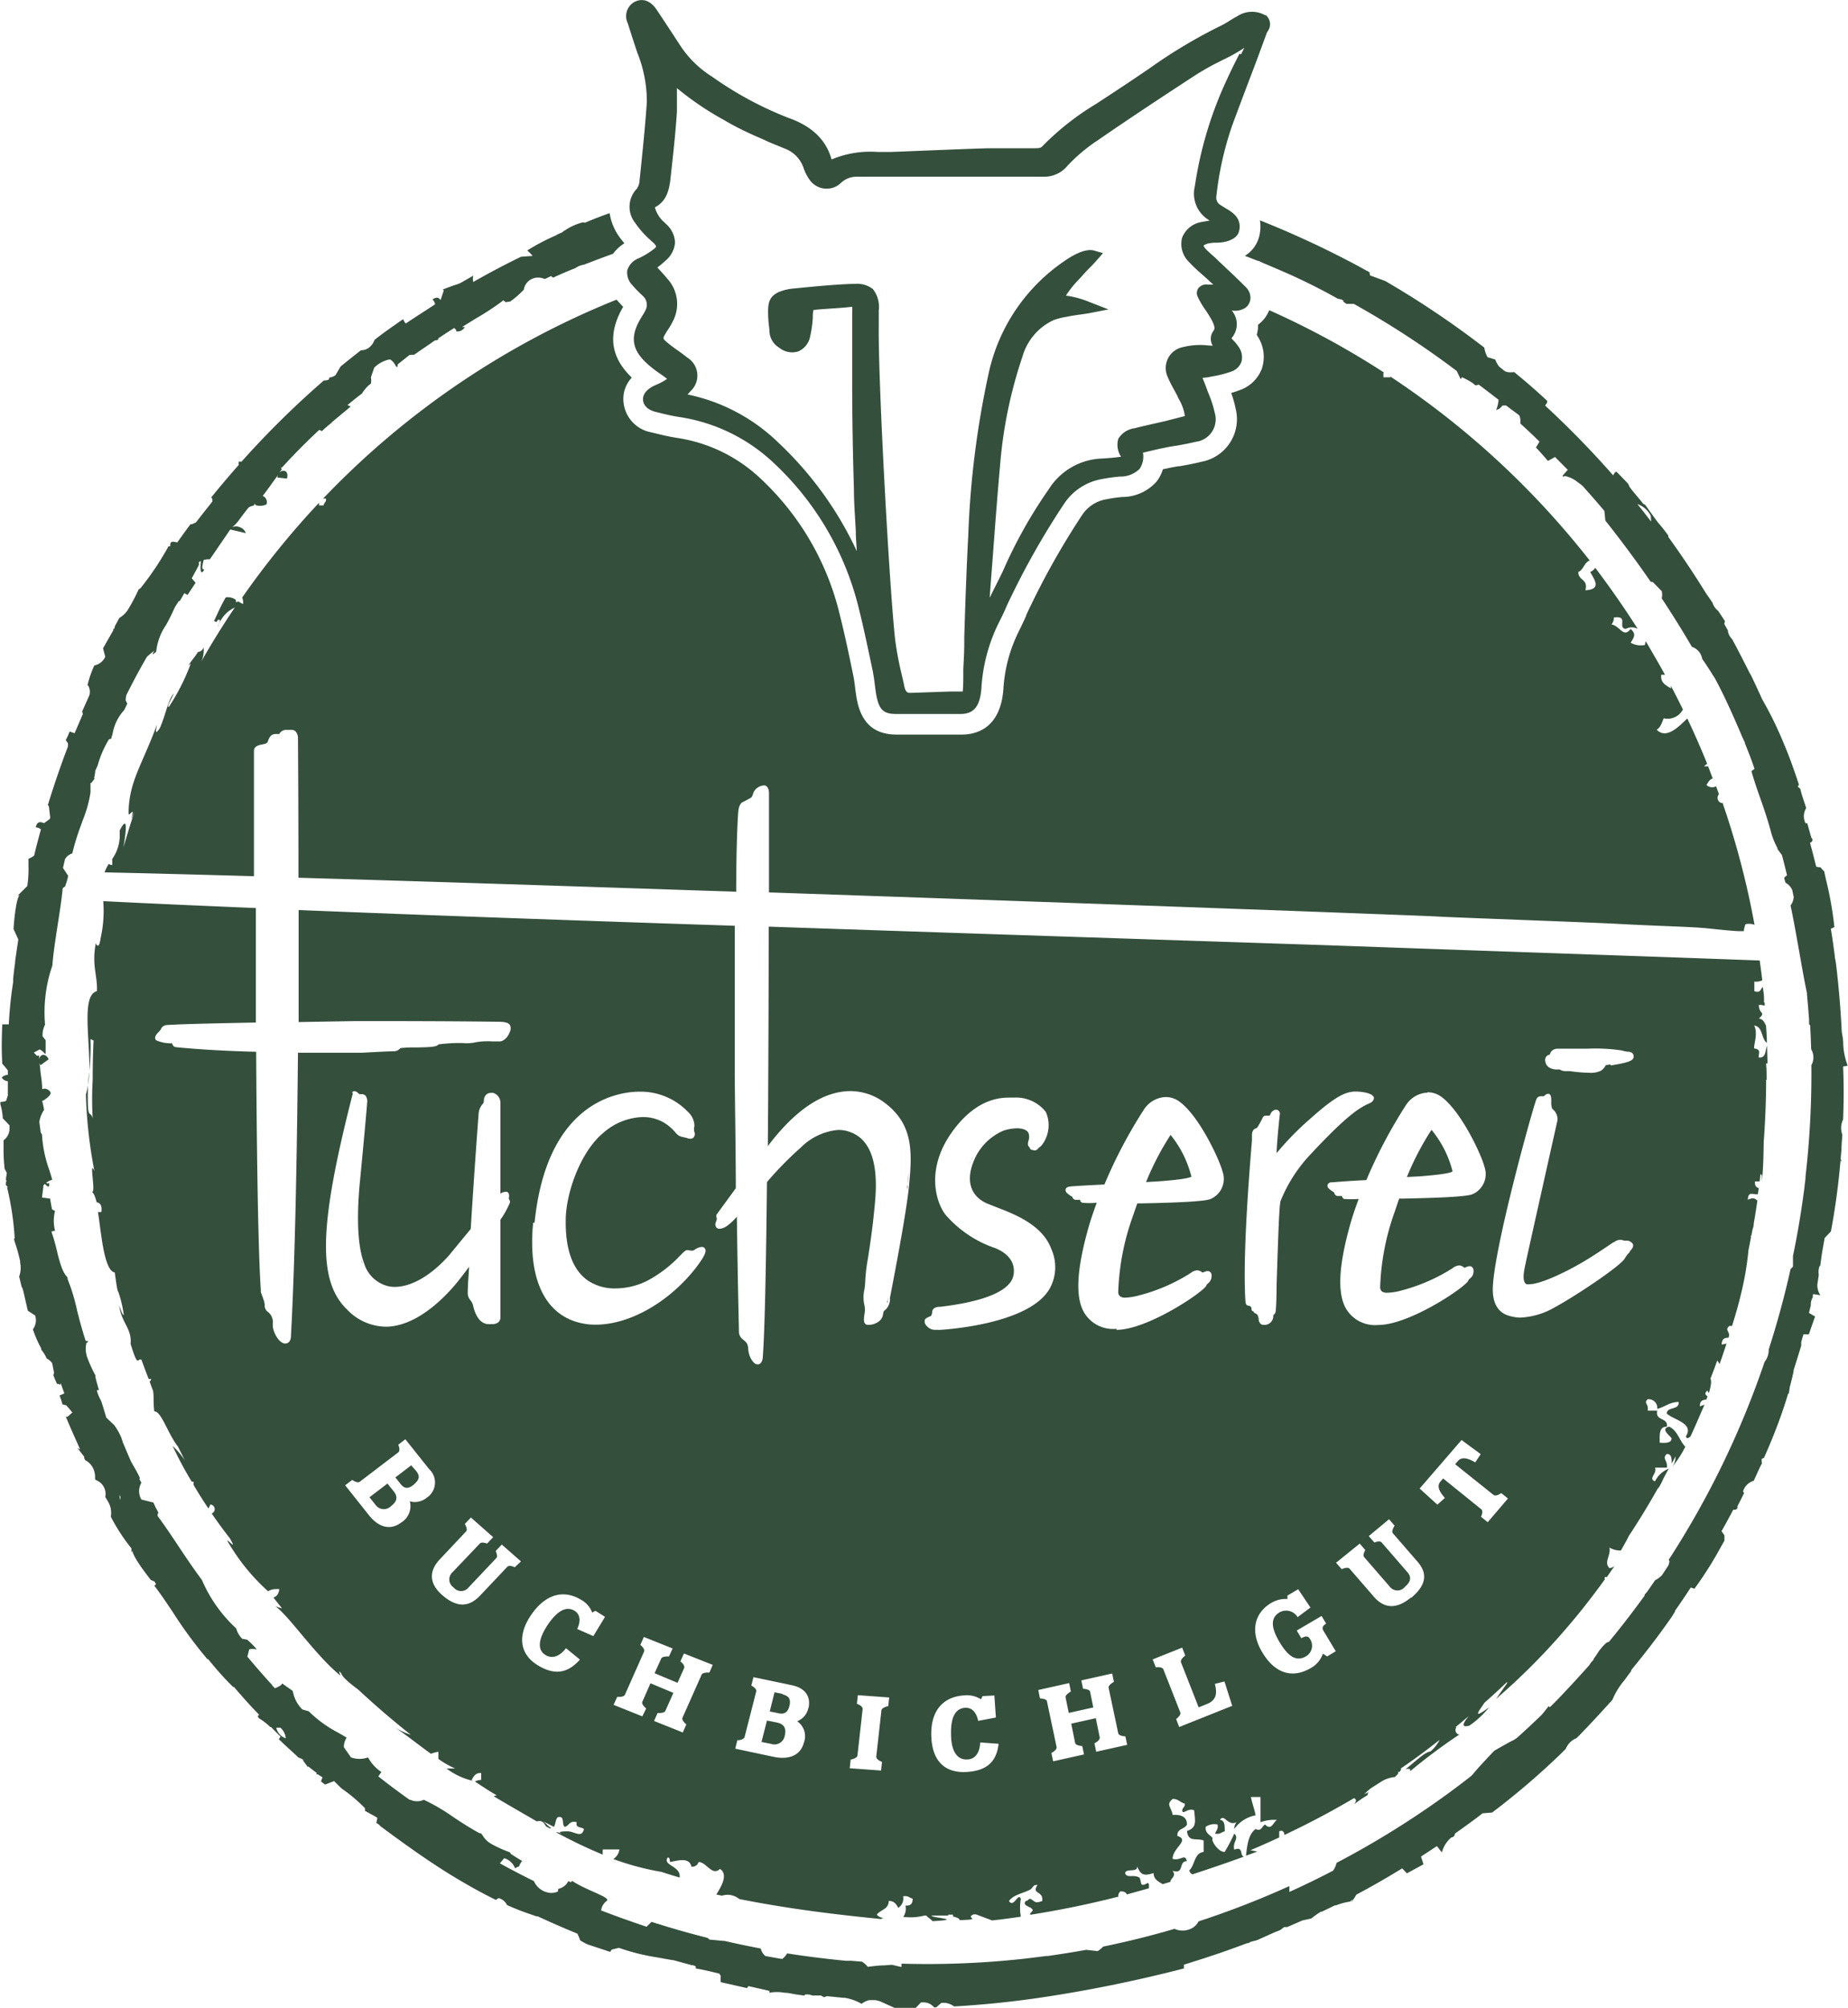 <svg id="fuchserei" data-name="fuchserei" xmlns="http://www.w3.org/2000/svg" xmlns:xlink="http://www.w3.org/1999/xlink" viewBox="0 0 192.76 209.41"><defs><clipPath id="clip-path"><rect width="192.76" height="209.41" style="fill:none"/></clipPath></defs><title>Fuchserei</title><g style="clip-path:url(#clip-path)"><path d="M38.56,138a5.14,5.14,0,0,0,1.56.25h0a5.14,5.14,0,0,1-1.56-.25" style="fill:#344f3c"/><path d="M51.19,114.14a.4.4,0,0,0-.15,0,.41.41,0,0,1,.16,0h0" style="fill:#344f3c"/><path d="M37.82,131.78c0-.1-.07-.21-.11-.32,0,.11.07.22.11.32l.09.23-.09-.23" style="fill:#344f3c"/><path d="M37,114h0" style="fill:#344f3c"/><path d="M37.75,114.28h0" style="fill:#344f3c"/><path d="M51.27,138h0Z" style="fill:#344f3c"/><path d="M52,137.61a.38.38,0,0,1-.14.22.38.38,0,0,0,.14-.22" style="fill:#344f3c"/><path d="M53,125.43a9.45,9.45,0,0,1-.83,1.5,9.45,9.45,0,0,0,.83-1.5.35.35,0,0,0,0-.16.35.35,0,0,1,0,.16" style="fill:#344f3c"/><path d="M52.19,124.69h0l0,0,0,0" style="fill:#344f3c"/><path d="M52.68,124.46h0a.2.2,0,0,1,.11,0,.2.2,0,0,0-.11,0" style="fill:#344f3c"/><path d="M16.22,108.35a.19.19,0,0,0,.06.07,1.35,1.35,0,0,0,.55.18,1.35,1.35,0,0,1-.55-.18.19.19,0,0,1-.06-.07" style="fill:#344f3c"/><path d="M45.37,109a4,4,0,0,1-.72.09,4,4,0,0,0,.72-.09" style="fill:#344f3c"/><path d="M16.2,108.26a.29.29,0,0,0,0,.09.29.29,0,0,1,0-.09" style="fill:#344f3c"/><path d="M47.23,108.67l1,0h0l-1,0" style="fill:#344f3c"/><path d="M46.06,108.73l-.38.06.38-.06" style="fill:#344f3c"/><path d="M129.21,32.41a1.22,1.22,0,0,1-.33,0h0a1.63,1.63,0,0,0,.31,0" style="fill:#344f3c"/><path d="M58.46,190l-.46-.23.46.23" style="fill:#344f3c"/><path d="M120.07,196.16l-.22.06h0l.22-.06" style="fill:#344f3c"/><path d="M28.79,180.18l.46,0a1.7,1.7,0,0,1,.56,1.11,1.51,1.51,0,0,1-1-1.15M12.56,156.44l-.09-.32a1.88,1.88,0,0,0,0-.31.67.67,0,0,0,.09.29,2,2,0,0,1,0,.34M6.81,133.23s0-.06,0-.09v.1h0M.72,115.05h0v0M187,81.85s0-.09-.05-.13l.05.07Zm0,.74,0-.07,0-.06ZM172.22,54.4c-.47-.62-.94-1.23-1.43-1.83h0a2.43,2.43,0,0,1,1.4,1.23Zm-3.74-4.58h0v0h0v0m24.25,61.32a6.94,6.94,0,0,1-.47-2.33c0-.43-.1-.87-.16-1.27l0-.1c-.11-2.22-.3-4.43-.55-6.58h0a8.54,8.54,0,0,0-.16-1l0-.09q-.18-1.45-.42-2.91l.37-.17a37.27,37.27,0,0,0-.91-5.1l-.15-.71-.31-.32-.06-.11-.18,0-.29-.07c-.2-.83-.42-1.66-.64-2.48l.21-.13.05-.23-.13-.19-.42-1.49-.18,0a1.61,1.61,0,0,1,.07-1.58c-.16-.51-.33-1-.5-1.55l-.11-.42v.06l0-.1-.26-.22a2.4,2.4,0,0,1,.11-.23c-.53-1.59-1-2.92-1.52-4.14A39.29,39.29,0,0,0,183.85,73l-.06-.11c-.37-.82-.75-1.64-1.14-2.45h0l-.14-.24-.05-.1c-.51-1-1.08-2.14-1.79-3.45a1.5,1.5,0,0,1-.43-.79l0-.09-.39-.71.08-.27c-.21-.32-.44-.68-.71-1.08a1.78,1.78,0,0,1-.56-.75l0-.05c-.23-.35-.48-.7-.74-1.08-1.19-1.93-2.5-3.89-3.9-5.83l0-.14a17,17,0,0,0-1.1-1.39c-.39-.52-1.32-1.83-1.32-1.83l-.19-.09s0,0,0,0c-.47-.6-1-1.18-1.43-1.76l-.15-.34-1.15-1.19c-.19-.22-.41.32-.41.32a97.57,97.57,0,0,0-7.1-7.28c.06-.08.12-.18.21-.33a.41.41,0,0,1,0-.09v-.08q-1.66-1.55-3.45-3a1.79,1.79,0,0,1-.91-.06l-.17-.12-.49-.4a2.57,2.57,0,0,1-.39-.72l-.81-.25a3.1,3.1,0,0,1-.34-1,95.33,95.33,0,0,0-10.34-6.95l-1.56-.57a1.37,1.37,0,0,1-.07-.34l-.47-.25-.28-.16a99,99,0,0,0-10.68-5,4,4,0,0,1,0,1.3,3.36,3.36,0,0,1-1.57,2.4l1.29.5a1.81,1.81,0,0,1,.5.2c1,.42,2,.85,3,1.29h0c1.73.79,3.38,1.62,4.91,2.49h0c.52.06.75.29.5.25l.39.28.77,0a93.49,93.49,0,0,1,10.74,7l.41.86,0,0,.13-.21a8.13,8.13,0,0,1,1,.53l.1.07.33.26a1.51,1.51,0,0,1,.34-.08l.14.11.91.69,1,.77a3.32,3.32,0,0,1-.26,1.08l.37-.16.32-.32h.36c.4.3.79.6,1.17.87l.1.08.12.11a1.6,1.6,0,0,1,.09.73s0,.06,0,.09c.72.65,1.39,1.28,2,1.89l-.37.61c.39.41.8.87,1.25,1.4l.74-.41L163.53,49l-.55.62.09.1.16-.08a3.22,3.22,0,0,1,1.38.68l.24.17.24.2c.82.92,1.56,1.76,2.26,2.6l.1,1c1.73,2.19,3.31,4.32,4.72,6.37l.24.05.92.94a1.59,1.59,0,0,1,0,.75c1.08,1.64,2.14,3.33,3.15,5.06a1.58,1.58,0,0,1,1.07,1.26c.27.36.54.79.83,1.24.16.25.31.5.46.72l.07.12c1,1.86,1.84,3.77,2.65,5.65l0,0c.13.34.31.71.45,1l0,.08c.36.88.71,1.77,1,2.66l-.32.23c.24.87.57,1.85.93,2.86s.81,2.34,1.11,3.5a7.45,7.45,0,0,0,.74,1.78.56.56,0,0,0-.14-.11l.54.73c.19.7.36,1.4.53,2.1l-.29.24c0,.17.09.35.13.54a1.54,1.54,0,0,1,.71.78c.05.21.08.42.13.62s0,.15,0,.23a1.58,1.58,0,0,1-.31.74c.26,1.24.52,2.65.82,4.36l.2,1.12c.23,1.3.45,2.53.69,3.66l0,.13c.08.88.16,1.76.22,2.65h0c0,.11,0,.21,0,.31s0,.16,0,.17l.11.08v0c.05.82.08,1.67.11,2.52a1.63,1.63,0,0,1,.23.93,1.54,1.54,0,0,1-.21.72,93.62,93.62,0,0,1-.61,11.6l0,.05c0,.34-.08.68-.1,1-.31,2.43-.71,4.86-1.21,7.26l0,1.1a2.06,2.06,0,0,1-.25.26c-.62,2.8-1.39,5.62-2.28,8.39a2,2,0,0,1-.43,1.29,92.8,92.8,0,0,1-10,20.64l.08.17a2.11,2.11,0,0,1-.12.43l-.66,1a3.11,3.11,0,0,1-.33.29,2.55,2.55,0,0,1-.39.24c-.29.43-.58.85-.88,1.27l-.21.22,0,.11c-1.2,1.66-2.45,3.28-3.7,4.8l-.28.12a5.14,5.14,0,0,0-1,1.2l-.34.49v.07l-.28.31,0,0-.18.28c-.9,1-1.75,1.94-2.59,2.82h0l-.1.11q-.69.74-1.41,1.44l-.14-.1c-.23.3-.47.6-.71.89v0c-.9.87-1.76,1.67-2.62,2.44l-.33.21c-.28.12-.91.48-2,1.1l-.58.61c-.55.59-1.24,1.32-1.65,1.84l-.21.21c-.79.62-1.6,1.23-2.42,1.83a93.28,93.28,0,0,1-11.6,7.21,2.22,2.22,0,0,1-.36.81q-2.25,1.18-4.56,2.22a.86.86,0,0,1,0-.16c0-.13,0-.29,0-.45a92.48,92.48,0,0,1-9.47,3.68,1.71,1.71,0,0,1-.51.6,2.05,2.05,0,0,1-2,.18c-2.45.72-4.95,1.34-7.44,1.85a3.25,3.25,0,0,1-.38.34,1.37,1.37,0,0,1-.2.13l-1.19-.13c-1.33.24-2.67.45-4,.64l-.16,0-2,.25h0a92.51,92.51,0,0,1-13.11.55l0,.35h0l-1-.23-.83.06c-.53,0-1.15.09-1.69.15a2.12,2.12,0,0,0-.61-.54l-1.11-.09-.08,0-.07,0h0l-.4,0c-2-.19-4.09-.45-6.14-.77a1.81,1.81,0,0,1-.51.58l0,0c-.59-.09-1.17-.2-1.76-.31a1.42,1.42,0,0,1-.42-.59l-.06-.19c-1.27-.24-2.52-.5-3.73-.78L74,202.28a1,1,0,0,0-.24-.19c-1.75-.44-3.5-.93-5.22-1.48l-.08.1a.27.27,0,0,0,.06-.1l-.56-.18-.52.51q-2.4-.8-4.74-1.7a1.49,1.49,0,0,1,.59-1c.48-.35-2.11-1.08-3.61-2.08l-.14.14-.26-.12a1.46,1.46,0,0,1-.46.55,1.66,1.66,0,0,1-.58.26l-.07.32-.08,0a1.68,1.68,0,0,1-.78.09,2.06,2.06,0,0,1-1.62-1.22c-1.2-.59-2.38-1.21-3.55-1.85l.45-.54a1.76,1.76,0,0,1,1.14,1.06,1.23,1.23,0,0,1,.4-.19,2.14,2.14,0,0,1,.33-.58c-.37-.22-.76-.46-1.18-.74l-.09-.16a13.23,13.23,0,0,1-2-.91l-.17-.11a2.44,2.44,0,0,1-.71-.8l-.15-.08h.12c0-.07-.3-.11-.3-.11-1.09-.61-2-1.2-2.77-1.72a20.1,20.1,0,0,0-3-1.75,1.69,1.69,0,0,1-1.41,0h-.08c-1.11-.79-2.21-1.61-3.26-2.44l.32-.46a4.18,4.18,0,0,1-1.39-1.52,2.65,2.65,0,0,1-1.78,0l-.74-1.06a1.7,1.7,0,0,1,.29-1c-.3-.19-.6-.35-.89-.52a12.89,12.89,0,0,1-3.07-2.23l-.66-.19a3.54,3.54,0,0,1-1-1.92v0c-.36-.28-.71-.5-1-.72l-.12-.07-.08.15a2.89,2.89,0,0,1-.67.35l-.19-.21-.08-.05,0-.07h0l-.27-.29c-.79-.87-1.57-1.77-2.33-2.68L26,172a2.1,2.1,0,0,1,.71,0l.07,0c-.3-.34-.65-.7-1-1l-.52-.09a2.48,2.48,0,0,1-.62-1.08,14.79,14.79,0,0,1-3.58-5.06c-.75-1-1.5-2.1-2.3-3.3s-1.51-2.28-2.32-3.37c0,0,0-.46.12-.25a5.38,5.38,0,0,0-.32-.62L16,156.7l-1.25-.31a1.73,1.73,0,0,1,0-1.76c-.08-.13-.16-.28-.23-.42.29.16-.45-1.07-.84-1.76-.1-.23-.21-.47-.31-.71l-.2-.47c-.11-.27-.24-.58-.38-.89,0-.11-.07-.21-.1-.33H12.7a6.1,6.1,0,0,0-.8-1.44l-.81-.76c-.24-.8-.46-1.54-.55-1.77A4.26,4.26,0,0,1,10.1,145l.22-.05c-.13-.41-.25-.85-.37-1.34l0-.18a13.89,13.89,0,0,1-.9-2L9,141.2a2.58,2.58,0,0,1,0-1.07A1,1,0,0,0,9,140l.08.08a1.27,1.27,0,0,1,.12-.23l-.26,0c-.39-1.19-.66-2.23-.89-3.14a19.73,19.73,0,0,0-1-3.31l0,0,0-.17a2.64,2.64,0,0,1-.55-.89l.06,0-.07,0a13.56,13.56,0,0,1-.53-1.81c-.16-.64-.32-1.3-.53-1.88l-.06-.22a.08.08,0,0,0,0,0l.37-.08a4.14,4.14,0,0,1,0-2.06,2,2,0,0,1-.32-.18L5.22,125l-.84-.11.16-1.28a1.84,1.84,0,0,1,.14-.14c.3.33.54.45.42-.12-.1.11-.19.08-.28,0a1.76,1.76,0,0,1,.63-.31c-.09-.34-.2-.66-.3-1a12.9,12.9,0,0,1-.77-3.72l-.13-.21L4.1,117a3.21,3.21,0,0,1,.5-1.26h0c-.06-.34-.13-.65-.21-.95l.11,0c.38-.25.74-.51.79-.81a.69.69,0,0,0-.89-.39c0-.69-.13-1.33-.2-2,0-.25-.06-.49-.08-.74a.86.86,0,0,0,.11.24l.85-.62c-.4-.78-1-.43-1,.08,0-.15,0-.3,0-.45l-.25,0a1.91,1.91,0,0,0-.31-.32l.62-.34a2,2,0,0,1,.55.46l.07,0c0-.45,0-1,0-1.41l-.32-.42a2.42,2.42,0,0,1,.26-1.21,14.93,14.93,0,0,1,.76-6.16c.09-1.21.3-2.56.52-4s.43-2.71.56-4.06c0,0,.33-.32.25-.1,0-.14.11-.4.19-.67s.09-.36.13-.53l-.54-.82c.07-.32.15-.64.22-.95a1,1,0,0,0,.16-.21A1.56,1.56,0,0,1,7.54,89,25.41,25.41,0,0,1,8.47,86l.17-.48a12.83,12.83,0,0,0,.8-2.87s0-1,0-1h.09l.36-.47-.08,0a5.61,5.61,0,0,0,.13-.81c.12-.25.21-.45.25-.55a10.76,10.76,0,0,1,1.17-2.71l.25-.08c0-.16.09-.32.13-.48a4.84,4.84,0,0,1,1.21-2.49c.15-.3.26-.52.33-.69A1.69,1.69,0,0,1,13.1,73l.07-.49c.65-1.3,1.36-2.65,2.15-4a5.5,5.5,0,0,1,.47-.41l.16-.13.05-.07,0,.06.13-.12-.18.26a.77.77,0,0,0,0,.15l.34-.28a6,6,0,0,1,1-2.74,19.1,19.1,0,0,0,.88-1.75l.1-.2c.13-.21.27-.42.41-.63l.05.07.5-.86.33.19.84-1.27L20,60.31c.26-.47.51-.93.74-1.38v-.17l0-.14.22-.11c-.08.72-.08,1.64.35.89-.37,0-.15-.55-.07-1a2,2,0,0,1,.65-.07l2.13-3.11,1.62.38a1,1,0,0,0-.63-.62,1,1,0,0,0-.79,0,3.4,3.4,0,0,0,.58-.57c.35-.47.73-1,1.14-1.49a1.11,1.11,0,0,1,.51-.18v0a1.05,1.05,0,0,1,.15-.21.47.47,0,0,0,.06.15,1.59,1.59,0,0,0,1.13-.07.69.69,0,0,0-.39-.89c.42-.54.8-1.07,1.16-1.58l.44-.6a.71.71,0,0,0-.07.26l1,.11c.23-.84-.41-1-.79-.62l.26-.36-.12-.16.12,0c.4-.43.78-.85,1.17-1.25.88-.92,1.8-1.82,2.73-2.69a1.3,1.3,0,0,1,.26.14c.29-.27.61-.54.94-.82l.07,0,0-.08,1.72-1.43.29-.25-.34-.14c.51-.42,1-.83,1.52-1.21A3.54,3.54,0,0,1,38.69,40a1.83,1.83,0,0,0,0-.65l.34-1a3.57,3.57,0,0,1,.38-.33,3.52,3.52,0,0,1,1.13-.52l.18,0a1.7,1.7,0,0,1,.6.75l.15,0h0a2,2,0,0,1,0-.24l1.26-1L43,37l.19,0c.77-.54,1.48-1,2.17-1.5.21,0,.38-.08.39-.17l-.1,0c.6-.4,1.17-.78,1.74-1.13l.2.23s0,.08,0,.13a.88.88,0,0,0,.9-.46,1.55,1.55,0,0,1-.29,0l1.41-.87a27.58,27.58,0,0,0,2.9-1.91l.24.2.59-.1-.09,0a7.6,7.6,0,0,0,.69-.54h0l.34-.31c.11-.12.23-.23.35-.34h0a1.5,1.5,0,0,1,.45-.87,1.52,1.52,0,0,1,1.23-.4,1.91,1.91,0,0,1,.52.14l.66-.31.19.17c.7-.32,1.45-.65,2.34-1a1.93,1.93,0,0,1,.87-.35c1-.38,2-.77,3.05-1.14a4.36,4.36,0,0,1,1.19-1.1,8.47,8.47,0,0,1-.66-.86,5.65,5.65,0,0,1-.88-2.28c-1,.35-1.8.67-2.58,1l-.18-.05a6,6,0,0,0-1.91.85l-.21.12v.05l-.53.23v0l-.24.14A21.83,21.83,0,0,0,55,26.12a6,6,0,0,1,.56.57l-1.15.08-.05,0q-2.55,1.24-5,2.64a1.65,1.65,0,0,1,0-.66l-1.32.76-.34.14c-.24.06-.79.26-1.51.54l.1.11-.34,1c-.17-.27-.4-.37-.84-.07a.88.88,0,0,1,.27.51c-1,.66-2.06,1.33-3.06,2a2.21,2.21,0,0,1-.28-.45c-.66.46-1.33.93-2,1.41l-.48.36-.32.25-.17.13a1.79,1.79,0,0,1-.59.82,1.37,1.37,0,0,1-.83.27c-.76.59-1.46,1.15-2.13,1.7v0l-.52.89a1.18,1.18,0,0,1-.64.25l-.07.22a1.25,1.25,0,0,1-.51.09,94,94,0,0,0-8.59,8.47,1.27,1.27,0,0,0-.29,0,1.26,1.26,0,0,0,0,.34q-1.47,1.66-2.87,3.39l.12.14v.29c-.56.7-1.13,1.42-1.71,2.17l-.41.19h-.16c-.47.62-.92,1.26-1.38,1.9-.37-.06-.82-.26-.72.47a.9.9,0,0,0,.35,0l0,0h-.05a3.41,3.41,0,0,1-.48-.09,30.27,30.27,0,0,1-2.95,4.41l-.17.09-.11.24a19.43,19.43,0,0,1-1,1.87l-.09.14a2.7,2.7,0,0,1-.82.74c-.17.32-.33.62-.48.88,0,.08,0,.17-.07.26l-.08,0,0,0h0l0,.15s-.88,1.54-1.07,1.89l.23.87a1.58,1.58,0,0,1-1.14.91,10.93,10.93,0,0,0-.72,2.09l.07,0a1.3,1.3,0,0,1,.14,1c-.25.57-.51,1.14-.76,1.72a2.5,2.5,0,0,1,.07.26c-.3.7-.59,1.38-.86,2l-.52-.18a6.31,6.31,0,0,1-.4.89l.23.34c0,.1,0,.22,0,.33-.77,2-1.47,4.07-2.1,6.11a.76.76,0,0,1,.11.14l.14,1.19a1.09,1.09,0,0,1-.08.15l-.57.41c-.4-.18-.73-.18-.86.44a.84.84,0,0,1,.54.21c-.25.9-.49,1.81-.71,2.73a2.22,2.22,0,0,1-.59.33c0,.25,0,.49,0,.74a12.1,12.1,0,0,1-.12,2.1l-1,1a.35.35,0,0,0,.21-.1c-.16.18-.45.87-.65,3.58v0l.5,1.1c-.12.79-.23,1.53-.33,2.25h0c0,.24-.05.48-.08.71-.05.4-.09.78-.13,1.16l0,.35a40.45,40.45,0,0,0-.45,4.38H.24c-.06,1.31-.09,2.71,0,4.11v0h0a7.69,7.69,0,0,1,.58.7c0,.15,0,.31,0,.46a.92.92,0,0,0-.64.28.84.84,0,0,0,.64.38c0,.49,0,1,0,1.47l-.18.58a1.63,1.63,0,0,1-.6.11c0,.08,0,.16,0,.24a6.46,6.46,0,0,1,.25,1.47l.7.73c0,.16,0,.32,0,.48a1.59,1.59,0,0,1-.44.93,1.3,1.3,0,0,1-.18.15c0,.35,0,.7,0,1.06,0,.76.06,1.39.11,1.92a2.6,2.6,0,0,1,.23.44l-.09.58q0,.15.06.27a.24.24,0,0,0,0,.32s-.06-.05-.11-.06v.06l.26.33-.09,0a30.24,30.24,0,0,1,.79,5.25l-.07.18a1.83,1.83,0,0,1,.08.25,18.88,18.88,0,0,1,.56,2l0,.17A2.63,2.63,0,0,1,2,133.13l.24,1c0,.08.08.15.12.24l0,.07s0,0,0,0h0l.06.15s.39,1.73.49,2.11l.75.49a1.54,1.54,0,0,1-.23,1.44,12.28,12.28,0,0,0,.87,2h0v.12a3.69,3.69,0,0,1,.57.93,1.55,1.55,0,0,1,.57.48l.2,1a1,1,0,0,1-.08.25c.12.31.25.62.39.92l.18,0,.12.11.08-.18c.13.36.26.71.38,1.06l-.5.22a6.06,6.06,0,0,1,.3.92l.4.1c.21.23.43.49.64.75l-.5.44-.18,0c.46,1.14,1,2.29,1.49,3.42L8.07,151l.72.93,0,.15.09.2a1.79,1.79,0,0,1,.57.44h0a2.05,2.05,0,0,1,.46,1.5l.07.13a1.54,1.54,0,0,1,1,1.77l.16.26.07.13a2.3,2.3,0,0,1,.35,1.67,19.44,19.44,0,0,0,2.15,3.3l0,.42a.39.39,0,0,0,.1-.22c0,.24.24.95,1.92,3.09h0l.39.17,0,0,.15.27-.17.17c.57.73,1.2,1.67,1.9,2.71a44.93,44.93,0,0,0,3.63,4.94l.08,0c.81,1,1.67,2,2.61,2.9h.08c.86,1,1.74,2,2.63,2.9l-.16.16.14.21a6.27,6.27,0,0,1,1.18.91h.08c.32.33.65.67,1,1l-.19.27.59.56c.47.45,1,.9,1.44,1.34a3.63,3.63,0,0,1,.43.19l.13.12h-.07l.54.74,0-.13c.34.29.65.52.92.72L33,185l0,.05.16,0c.17.12.34.22.48.3l-.16.43a5,5,0,0,0,.43.33l.94-.36c.54.55.77.76.86.83a15.69,15.69,0,0,1,2.36,2l0,.27.57.32c.23.12.47.25.71.4,0,.18-.06.36-.1.54a1.83,1.83,0,0,1,.48.38c2,1.48,4.55,3.35,7.22,5,1.63,1,3.24,1.9,4.77,2.65l.29-.19a1.38,1.38,0,0,1,.88.73,27.33,27.33,0,0,0,3,1.14l-.49-.05.7.09c1.36.63,2.75,1.24,4.13,1.8,0,0,.34.74.26.68a5.76,5.76,0,0,0,.82.45l2.33.77.17-.24.75-.18a22.2,22.2,0,0,0,4,1l1.57.28.09,0,1.94.53.11,0,.3.11,0,.23c.71.12,1.55.31,2.46.54l.15.24a3.21,3.21,0,0,0,0,.65l2.74.62.14-.21,2.2.5c0,.05,0,.12,0,.19a4.41,4.41,0,0,1,1.54,0c.37,0,.77.1,1.18.17l.91.13L84,208h.3a1.61,1.61,0,0,1,.42.11,1.33,1.33,0,0,0,.26,0l.49,0,.16,0,.32.18.31-.11,1.71.17.14,0a5.1,5.1,0,0,1,1.76.63,2,2,0,0,1,.82-.39l.41,0h.2l.46.11,1.55.7c.72,0,1.46,0,2.21,0l.55-.57h.37a1.46,1.46,0,0,1,1,.52h.21l.54-.47a2.8,2.8,0,0,1,.41,0,2,2,0,0,1,.92.37c3-.17,5.92-.47,8.83-.89a144.81,144.81,0,0,0,15.14-3.07v-.39l1-.32v0l0,0c1.84-.57,3.7-1.21,5.55-1.91,0,0,.44-.07.28-.1l.15-.06.65-.17,1.83-.82.6-.24.39-.3a1.6,1.6,0,0,1,.31,0l1.61-.7.92-.2a9,9,0,0,1,1-.71l.1,0,1.36-.66.12,0a6.28,6.28,0,0,1,1.45-.39,2.26,2.26,0,0,0,.29-.25,3.54,3.54,0,0,0-.17.34,7.19,7.19,0,0,0,.55-.82c1.58-.84,3.19-1.76,4.78-2.74l.49.52,1.73-.94-.26-.81,1.66-1.09.52.66,0,0a3,3,0,0,1,.93-1.51l.06-.06a.37.37,0,0,0,.36-.37l.06-.06c1.06-.75,2-1.43,2.83-2.08l1-.08a78.16,78.16,0,0,0,6.59-5.58c.37-.34.73-.7,1.09-1.06a2,2,0,0,1,1.13-1.12c1.28-1.3,2.54-2.67,3.74-4a7.43,7.43,0,0,1,1.22-2c.25-.34.51-.7.74-1l0-.1c1.41-1.71,2.77-3.47,4-5.23l0,0c.17-.23.35-.51.56-.86l0-.08c.56-.8,1.11-1.61,1.65-2.44l.38.13a37.76,37.76,0,0,0,2.77-4.38l.36-.63,0-.45c0-.06,0-.11,0-.11a.91.91,0,0,0-.11-.16l-.19-.28c.42-.73.82-1.47,1.22-2.23l.24,0,.2-.14,0-.23c.24-.46.47-.92.7-1.38l-.12-.14a1.62,1.62,0,0,1,1.12-1.13c.22-.48.45-1,.67-1.47l.21-.39-.05,0,0-.08,0-.35.23-.09c.68-1.53,1.21-2.84,1.66-4.09.33-.91.63-1.81.88-2.68,0,0,0,0,0,0s.05.11.05.11.11-.75.11-.75c.15-.55.28-1.09.39-1.6l0-.13c.27-.85.54-1.71.8-2.57h0c0-.1,0-.19,0-.27l0-.11c.07-.26.15-.53.23-.8l.57,0c.19-.57.4-1.18.65-1.86l-.64-.37c.06-.25.12-.51.19-.78a1.51,1.51,0,0,1,.21-.86l0-.11c0-.07,0-.15.05-.22l.74.12v0a1.94,1.94,0,0,1-.32-1.12c.05-.3.1-.61.15-1a1.79,1.79,0,0,1,.09-.93l.06,0c.06-.41.11-.83.18-1.29s.19-1.07.28-1.62l.66-.7c.45-2.4.79-4.91,1-7.41l.06.12.05,0-.1-.27.09-1c0-.51.06-1,.09-1.52a2,2,0,0,1,.08-1.59c.07-1.83.08-3.69,0-5.52" style="fill:#344f3c"/><path d="M39,35.59l.05-.05c-.09.08-.16.13-.05.05" style="fill:#344f3c"/><path d="M39.18,35.37a.7.7,0,0,1-.15.17l.11-.08h0Z" style="fill:#344f3c"/><path d="M129.44,5.67Zm-.15-.07c-.44.86-.89,1.76-1.3,2.66a40.07,40.07,0,0,0-3.36,11.17,3.21,3.21,0,0,0,1.4,3.48h0l.13.08.07,0-.87.16a2.62,2.62,0,0,0-2.06,1.65,2.62,2.62,0,0,0,.73,2.53,15.19,15.19,0,0,0,1.36,1.29l.69.62c.13.13.3.28.48.44l-.55,0a1.07,1.07,0,0,0-1,.36.88.88,0,0,0-.1.86,8.19,8.19,0,0,0,.82,1.41c.45.68,1.13,1.7.9,2.1l-.06.1a1.37,1.37,0,0,0-.07,1.54c-.42,0-.81-.07-1.23-.07a7.48,7.48,0,0,0-2.11.28,2.2,2.2,0,0,0-1.34,1.14,2.25,2.25,0,0,0-.07,1.8,12.26,12.26,0,0,0,.67,1.36c.14.26.29.53.42.8a3,3,0,0,0,.18.36,4.73,4.73,0,0,1,.57,1.67l-.31.08-1.71.44-1.36.31c-.61.14-1.24.28-1.85.44a2.33,2.33,0,0,0-1.71,1.1,2.24,2.24,0,0,0,.29,1.88h-.07c-.64.09-1,.12-1.89.18A6.82,6.82,0,0,0,109.41,51a49.2,49.2,0,0,0-4.8,8.56l-.38.78c-.33.65-.67,1.34-1,2l.06-.85.26-3.37v0c.23-3.09.47-6.28.75-9.41a47.09,47.09,0,0,1,2.35-11.52,6,6,0,0,1,3.26-3.81,7.12,7.12,0,0,1,1.23-.32l.56-.11.82-.13h.06l.94-.14,2.1-.41-2-.78a9.87,9.87,0,0,0-2.44-.66,11.29,11.29,0,0,1,1.51-1.85c.48-.55.74-.82,1-1.08s.42-.42.72-.77l.64-.73-.93-.27c-1-.28-2.47.66-3.07,1.08a19,19,0,0,0-7.92,11.7A94.79,94.79,0,0,0,101,55.78c-.19,3.55-.31,7.16-.42,10.64l0,.68c0,.9-.06,1.8-.1,2.71v.52c0,.51,0,1.21-.06,1.79l-1.36,0L95,72.26c-.29,0-.54,0-.68-.73-.09-.43-.19-.85-.29-1.28a34.18,34.18,0,0,1-.65-3.47C92.81,61.89,91.59,40,91.66,34c0-.53,0-1.07,0-1.61a3,3,0,0,0-.61-2.24,2.63,2.63,0,0,0-1.86-.54h-.33c-1.77.05-4.24.3-5.58.43l-.5.05a5.16,5.16,0,0,0-1.48.34c-.9.39-1.21.95-1.18,2.14,0,.83.08,1.28.14,1.88a2.07,2.07,0,0,0,1,1.8,2.15,2.15,0,0,0,2,.4,2.11,2.11,0,0,0,1.24-1.55,12.29,12.29,0,0,0,.28-1.94c0-.28,0-.57.08-.83.67-.08,1.4-.12,2.1-.17s1.31-.09,1.93-.17a4.82,4.82,0,0,1,0,.56c0,.1,0,.19,0,.27,0,.53,0,1.06,0,1.59v.13c0,.87,0,1.77,0,2.67l0,2.91c0,3.57.07,7.26.18,10.89,0,1.49.13,3,.2,4.46v.06c0,.64.07,1.29.1,1.95A36.77,36.77,0,0,0,81.23,46.2a19.15,19.15,0,0,0-9.23-5l-.28-.06.31-.35a2.2,2.2,0,0,0-.33-3.49c-.33-.27-.67-.51-1-.75a13.74,13.74,0,0,1-1.1-.83c-.49-.42-.49-.42-.14-1,.07-.12.14-.23.23-.36a8.21,8.21,0,0,0,.48-.83,3.88,3.88,0,0,0-.49-4.38c-.34-.41-.7-.8-1.05-1.18l-.07-.07a9.68,9.68,0,0,0,.85-.71,2.72,2.72,0,0,0,1-1.9,2.71,2.71,0,0,0-.94-1.93l-.16-.16a3.14,3.14,0,0,1-1-1.58c1.39-.7,1.55-2.19,1.67-3.39l.11-1c.2-1.83.4-3.73.52-5.61,0-.85,0-1.64,0-2.43a31.25,31.25,0,0,0,4.93,3.34l.27.16a32,32,0,0,0,3,1.5l1,.44c.36.18.74.33,1.11.48l1,.41a3.28,3.28,0,0,1,1.9,2,4.71,4.71,0,0,0,.64,1.25,2.17,2.17,0,0,0,1.58.9,2.12,2.12,0,0,0,1.68-.6,2.37,2.37,0,0,1,1.62-.64c.55,0,1.12,0,1.67,0h4.28c4.42,0,9,0,13.51,0a3.15,3.15,0,0,0,2.57-1.17,17.84,17.84,0,0,1,3.21-2.68c3.23-2.23,6.43-4.34,10-6.67a26.63,26.63,0,0,1,2.69-1.52l.15-.08a18.46,18.46,0,0,0,2.37-1.32c-.11.23-.23.45-.34.68Zm2.69-4a2.78,2.78,0,0,0-2.93.1l-.12.06c-.24.13-.48.28-.72.43a8.12,8.12,0,0,1-.84.48,53.58,53.58,0,0,0-7.44,4.44c-1.81,1.24-3.69,2.48-5.62,3.74a28,28,0,0,0-5.57,4.39c-.19.21-.38.22-.86.22H106.5c-1,0-2.23,0-3.38,0-2.07.06-4.17.15-6.22.23l-4,.16c-.43,0-.86,0-1.32,0a10.46,10.46,0,0,0-4.84.78v0c-.58-2.07-2.07-3.49-4.54-4.35A36.94,36.94,0,0,1,74.28,8,10.85,10.85,0,0,1,71,4.82l-.22-.34c-.74-1.13-1.5-2.29-2.26-3.43C67.58-.35,66.59,0,66.2.19a1.69,1.69,0,0,0-.72,2.23c.17.55.35,1.1.53,1.66l.46,1.4a13.59,13.59,0,0,1,1,5.18c-.17,2.48-.43,5-.68,7.42l-.08.74a1.63,1.63,0,0,1-.28.86,2.7,2.7,0,0,0-.18,3.56A9.74,9.74,0,0,0,67.8,25l.33.3a1.21,1.21,0,0,1,.31.39s0,.11-.2.25a8,8,0,0,1-1.63,1,2,2,0,0,0-1.18,1.24,1.88,1.88,0,0,0,.51,1.54A12.59,12.59,0,0,0,67,30.81l.08.08a1.23,1.23,0,0,1,.22,1.52,3.76,3.76,0,0,1-.29.5l-.13.22c-1.22,2-1,3.41.8,4.95a12.38,12.38,0,0,0,1,.78l.48.33.42.32a5.3,5.3,0,0,1-1.07.59l-.24.11c-.38.17-1,.55-1.16,1.13s.14,1.33,1.26,1.61c.92.23,1.68.42,2.49.54a18.28,18.28,0,0,1,9.65,4.61,30.67,30.67,0,0,1,9.09,15.43c.54,2.17,1,4.41,1.46,6.57v.05c.17.81.22,1.76.39,2.57.29,1.32.76,1.74,2,1.74h6.74c1.54,0,2.05-1,2.18-2.71a17.66,17.66,0,0,1,1.85-6.88c.26-.51.5-1,.71-1.5l0,0c.18-.41.37-.81.57-1.21A81,81,0,0,1,111,52.53a5.93,5.93,0,0,1,3.9-2.56c.56-.11,1.17-.2,1.88-.27a2.84,2.84,0,0,0,2.09-.8,2.33,2.33,0,0,0,.35-1.69l.3-.07c.59-.14,1.19-.29,1.8-.41.41-.09.82-.16,1.23-.23h.06c.69-.12,1.39-.25,2.09-.42a2.37,2.37,0,0,0,2-3.06,11.36,11.36,0,0,0-.65-2c-.09-.23-.17-.45-.25-.67s-.23-.6-.37-.95a4.76,4.76,0,0,0,.66-.07l.33-.07a11.25,11.25,0,0,0,2.07-.53,1.68,1.68,0,0,0,1-1,1.84,1.84,0,0,0-.26-1.51,4.64,4.64,0,0,0-.63-.77l-.15-.17A2.29,2.29,0,0,0,129,34a2.23,2.23,0,0,0-.52-1.62,2,2,0,0,0,1.41-.27,1.31,1.31,0,0,0,.54-1A1.54,1.54,0,0,0,130,30c-.9-.9-1.31-1.29-2.07-2-.34-.34-.69-.64-1-.95s-.75-.66-1.08-1a1.47,1.47,0,0,1-.32-.43,1.25,1.25,0,0,1,.63-.25,3.1,3.1,0,0,1,.7-.06,4.55,4.55,0,0,0,1-.11c.35-.1,1.29-.35,1.41-1.22a1.7,1.7,0,0,0-.56-1.65l-.07-.07a4.53,4.53,0,0,0-.75-.51l-.65-.41a.89.89,0,0,1-.37-.83,33.76,33.76,0,0,1,1.63-7.35c.85-2.32,1.75-4.67,2.61-6.94l1-2.72a1.25,1.25,0,0,1,.1-.21A1.24,1.24,0,0,0,132,1.55" style="fill:#344f3c"/></g><path d="M24.09,85.83Z" style="fill:#344f3c"/><path d="M44.14,96.28Z" style="fill:#344f3c"/><path d="M81.11,179.66,80,179.44l-.57,2.23,1,.2a1.09,1.09,0,0,0,1.43-.88c.16-.63,0-1.16-.76-1.33" style="fill:#344f3c"/><path d="M42.89,152.82l-1.65,1.26.57.72c.43.53.87.45,1.38,0s.68-.81.22-1.39Z" style="fill:#344f3c"/><path d="M40.41,154.72l-1.87,1.43.6.75a1.06,1.06,0,0,0,1.65.17c.53-.4.79-.89.29-1.52Z" style="fill:#344f3c"/><path d="M168,111l-.36.07c-.14,0-.15,0-.22.15a1.37,1.37,0,0,1-.46.46,2.5,2.5,0,0,1-1.21.2,16,16,0,0,1-2-.17l-.4,0a1.17,1.17,0,0,1-.66-.17,1.41,1.41,0,0,0-.29,0c-.4,0-1.15-.15-1.22-.9a.55.55,0,0,1,.46-.65h0s0,0,.07-.13l0-.06a.84.84,0,0,1,.74-.43c.77,0,1.92,0,3.06,0a18.91,18.91,0,0,1,3.64.18,3.28,3.28,0,0,0,.62.13c.27,0,.64.08.63.53s-.71.63-2.41.91m2,19.46a3,3,0,0,0-.5.64c-.39.78-5.24,4-7.3,5.11a7.85,7.85,0,0,1-3.56,1.08,3.86,3.86,0,0,1-1.09-.15c-.44-.11-1.79-.47-1.83-2.68-.06-3.86,4.27-19.39,4.55-19.94a.48.48,0,0,1,.43-.31,1,1,0,0,1,.19,0l.1,0s.07,0,.18-.11a.43.43,0,0,1,.29-.14l.12,0c.23.1.23.38.24.76a1.89,1.89,0,0,0,.09.77l.06.07a1.37,1.37,0,0,1,.5,1.14c-.43,1.92-3.16,14.12-3.29,14.76a2.52,2.52,0,0,1-.06.29c-.14.63-.39,1.82.12,2.06a.83.83,0,0,0,.31,0c1.06,0,3.4-1.07,5.25-2.13,1.15-.65,2.61-1.64,3.23-2.06l.27-.18.05,0a1.1,1.1,0,0,1,.65-.26,1.14,1.14,0,0,1,.42.09l.09,0,.07,0,.18,0a.7.7,0,0,1,.46.22.35.35,0,0,1,.14.28c0,.22-.15.39-.36.62m-14.81,28.24-.7-.56c.12-.27.23-.65,0-.81l-3.95-3.19-.28.32c-.46.54,0,1.18.46,1.71l-.78.7-1.85-1.68,4.37-5.06,2,1.47-.57.86c-.63-.36-1.36-.67-1.82-.13l-.28.32,4,3.2c.19.15.56,0,.81-.19l.7.57Zm-8,7.85c-1.62,1.34-2.88,1.07-3.87-.07l-2.54-2.93c-.16-.18-.55-.07-.82.05l-.59-.67,2.47-2,.58.68c-.11.19-.28.55-.12.73l2.67,3.08a1,1,0,0,0,1.6,0c.59-.49.7-1,.23-1.52l-2.67-3.08c-.16-.19-.54-.09-.76,0l-.59-.67,2.12-1.76.58.68c-.16.24-.34.6-.18.79l2.56,2.95c1.09,1.25.93,2.46-.67,3.79m-8.75,6.1-.44-.29a2.74,2.74,0,0,1-1.26,1.5c-1.89,1.11-3.71.61-5.05-1.61s-.82-4.15.92-5.18a2.94,2.94,0,0,1,1.69-.41v-.36l1.12-.66,1.28,1.91-1.34,1a1.4,1.4,0,0,0-1.88-.5c-1,.59-.87,1.65,0,3.11s1.72,2.08,2.75,1.48a1.27,1.27,0,0,0,.4-1.84c-.15-.28-.44-.31-.88-.05l-.48-.8,2.59-1.52.48.8c-.41.23-.44.49-.29.73l1.29,2.15Zm-7.82-36a1,1,0,0,1-.08-.4v0l-.12-.11a.15.15,0,0,0-.13-.06c-.35,0-.37-.32-.38-.62-.14-2.18-.13-6.83.69-16.65,0-.25,0-.41,0-.48,0-.52.18-.67.44-.77a.26.26,0,0,0,.13-.1,9.61,9.61,0,0,0,.55-1,.37.37,0,0,1,.37-.21h.34a1.58,1.58,0,0,0,.1-.16.74.74,0,0,1,.51-.46h.07a.37.37,0,0,1,.26.1.39.39,0,0,1,.14.35c-.17,1.51-.32,3.23-.34,4.08a30.25,30.25,0,0,1,3.56-3.63c2.7-2.42,3.63-2.7,4.48-2.79l.29,0c.42,0,1.67.12,1.82.62,0,.1,0,.35-.34.54l-.23.11c-.75.35-2,.93-5.94,5.17a15.47,15.47,0,0,0-3.26,5.06l0,.13c-.13.37-.3,6.08-.38,8.52,0,1.66-.07,2.53-.09,2.67a.59.59,0,0,1-.26.5s0,0,0,.11l0,.09a.93.93,0,0,1-.8.81l-.22,0a.43.43,0,0,1-.25-.07.66.66,0,0,1-.25-.54,1.23,1.23,0,0,0-.12-.41.34.34,0,0,0-.17-.15.48.48,0,0,1-.3-.3m18.21-22.79a2.43,2.43,0,0,1,1.4.45c2.1,1.51,4.24,6.13,4.53,7.33a2.28,2.28,0,0,1-1.29,2.87c-.59.22-3,.36-7.12.44h-.48c-.16.43-.3.86-.43,1.26a25.64,25.64,0,0,0-1.56,8,.61.61,0,0,0,.2.44,1,1,0,0,0,.55.12,6.14,6.14,0,0,0,1.1-.14,18.88,18.88,0,0,0,5.72-2.43,1.19,1.19,0,0,1,.67-.28.81.81,0,0,1,.54.25l.18-.07a.93.93,0,0,1,.37-.1.37.37,0,0,1,.21.06.46.46,0,0,1,.2.41.92.92,0,0,1-.38.82c-.09.08-.14.13-.15.18-.11.58-6.1,4.66-9.39,4.66a3.51,3.51,0,0,1-3.38-1.7c-.89-1.54-.79-4.27.32-8.36.26-1,.6-2,1-3.08a11.55,11.55,0,0,1-1.53,0,.39.39,0,0,1-.21-.31h-.38a.38.38,0,0,1-.43-.35l-.06-.05-.12-.08c-.32-.22-.57-.39-.52-.65a.39.39,0,0,1,.32-.29c.25,0,1.34-.12,3.73-.24a51.09,51.09,0,0,1,4.14-7.83,2.81,2.81,0,0,1,2.25-1.29M123,180.11l-.32-.83c.23-.18.52-.47.43-.7l-1.76-4.48c-.09-.23-.5-.25-.79-.21l-.33-.83,3.08-1.23.32.83c-.24.18-.53.48-.44.71l1.84,4.69.87-.35c1.14-.46,1-1.34.82-2.1l1-.25.81,2.54Zm-6.54-41.53a3.5,3.5,0,0,1-3.38-1.7c-.9-1.54-.79-4.27.32-8.36.26-1,.6-2,1-3.09a7.34,7.34,0,0,1-1.53,0,.36.36,0,0,1-.21-.3h-.38a.38.38,0,0,1-.43-.34.16.16,0,0,0-.06,0l-.12-.08c-.32-.22-.57-.39-.52-.65,0-.09.08-.23.32-.29s1.34-.12,3.73-.24a49.92,49.92,0,0,1,4.13-7.83,2.84,2.84,0,0,1,2.26-1.29,2.45,2.45,0,0,1,1.4.45c2.1,1.5,4.23,6.13,4.53,7.32a2.28,2.28,0,0,1-1.29,2.88c-.6.22-3,.36-7.13.44h-.47c-.16.44-.3.86-.44,1.27a25.72,25.72,0,0,0-1.55,8,.57.57,0,0,0,.2.43.91.91,0,0,0,.55.13,6.07,6.07,0,0,0,1.09-.15,18.72,18.72,0,0,0,5.72-2.42,1.24,1.24,0,0,1,.68-.28.87.87,0,0,1,.54.24l.18-.06a.93.93,0,0,1,.37-.1.37.37,0,0,1,.21.06.44.44,0,0,1,.2.4,1,1,0,0,1-.38.83c-.09.08-.14.12-.15.18-.12.58-6.11,4.66-9.39,4.66m-2.12,44-.18-.88c.27-.14.59-.38.55-.62l-.41-2-2.56.57.4,2c.05.24.49.32.75.34l.18.87-3.22.72-.18-.87c.26-.14.59-.39.54-.63l-1-4.73c0-.24-.44-.32-.73-.33l-.18-.88,3.22-.72.18.88c-.23.13-.6.38-.55.62l.33,1.61,2.56-.57-.33-1.61c0-.24-.45-.32-.74-.34l-.18-.87,3.22-.72.18.87c-.23.13-.6.39-.55.63l1,4.73c.05.24.49.31.75.33l.18.88Zm-16.45-44h-.11l-.24,0a1.12,1.12,0,0,1-.86-.39.66.66,0,0,1-.23-.55c0-.24.28-.34.46-.42s.22-.1.23-.14a1,1,0,0,0,.09-.3c0-.29.14-.54.67-.6l.15,0c5.9-.7,7.42-2.15,7.65-3.24.27-1.25-.43-2.3-1.91-2.89a11.91,11.91,0,0,1-5.17-3.48c-1-1.3-2.11-4.79.74-8.7,2.55-3.51,5.11-3.51,6-3.51h.41a3.94,3.94,0,0,1,3.32,1.5,3.4,3.4,0,0,1-.44,3.48,1,1,0,0,1-.23.2l-.12.1a.46.46,0,0,1-.37.23.57.57,0,0,1-.24-.06l-.08,0c-.09,0-.13-.1-.22-.22l0-.06c-.25-.15-.17-.47-.1-.71a1.26,1.26,0,0,0,0-.74c-.14-.33-.59-.52-1.22-.52a4.83,4.83,0,0,0-1.41.25,5.79,5.79,0,0,0-3.12,3.24c-.8,2-.29,3.58,1.37,4.33.28.12.63.25,1,.4,1.92.74,4.83,1.85,5.75,4.37a4.61,4.61,0,0,1-.17,4.13c-2.2,3.85-11.48,4.31-11.58,4.31m2.89,46.1c-2.27.12-3.59-1.16-3.66-3.79s1.25-4.07,3.46-4.2a2.69,2.69,0,0,1,1.72.41l.17-.33,1.23-.07.16,2.3-1.85.35c-.19-.91-.66-1.4-1.36-1.36-1.12.06-1.5,1.18-1.47,2.72,0,1.77.62,2.72,1.68,2.66.82,0,1.32-.68,1.36-1.77l1.92.14c-.21,1.87-1.22,2.82-3.36,2.94m-8.15-6.87c-.25.06-.69.2-.71.44l-.54,4.84c0,.25.36.45.6.54l-.1.9-3.27-.24.1-.9c.3-.06.68-.2.71-.44l.54-4.84c0-.25-.32-.44-.6-.54l.1-.9,3.27.24Zm-8.33.18a1.88,1.88,0,0,1-1.17,1.4,1.88,1.88,0,0,1,.71,2.2c-.33,1.31-1.48,1.86-3.17,1.51l-4-.85.22-.88c.3,0,.7-.1.76-.35l1.21-4.74c.06-.24-.26-.48-.51-.61l.22-.88,4,.84c1.39.29,2,1.16,1.75,2.36M74,174.43c-.26,0-.71,0-.81.21l-2,4.5c-.1.23.21.54.4.7l-.37.84-3-1.2.37-.83c.3,0,.7,0,.81-.22l.84-1.88-2.39-1L67,177.48c-.1.22.21.53.4.7L67,179l-3-1.2.38-.83c.29,0,.7,0,.8-.22l2-4.5c.1-.23-.16-.52-.39-.7l.37-.83,3,1.2-.38.83c-.26,0-.71,0-.81.22l-.69,1.53,2.39,1,.69-1.53c.1-.23-.16-.52-.39-.7l.37-.83,3,1.19Zm-12.11-3.8-1.68-.74c.39-.86.3-1.54-.28-1.9-.93-.57-1.9.14-2.79,1.45-1,1.51-1.12,2.62-.24,3.16.68.42,1.46.17,2.14-.71l1.45,1.19c-1.28,1.44-2.65,1.67-4.43.57s-2.17-3-.67-5.21,3.42-2.71,5.25-1.58a2.55,2.55,0,0,1,1.13,1.31l.34-.18,1,.63Zm-8.2-7.18c-.26-.13-.65-.24-.82,0l-2.77,2.93c-1.18,1.26-2.44,1.29-3.94,0s-1.36-2.61-.29-3.75l2.74-2.91c.18-.18,0-.55-.12-.79l.63-.67,2.32,2.05-.63.67c-.21-.07-.59-.18-.76,0L47.17,164a1,1,0,0,0,.14,1.55,1,1,0,0,0,1.57,0l2.89-3.06c.18-.19,0-.53-.06-.74l.63-.67,2,1.76Zm-9.14-7.29a1.91,1.91,0,0,1-1.8.41,2,2,0,0,1-.88,2.2c-1.1.84-2.33.58-3.38-.74L36,154.9l.74-.56c.23.16.59.34.8.18l4-3.05c.2-.16.12-.54,0-.8l.74-.57,2.48,3.11a1.9,1.9,0,0,1-.19,2.95M36.71,114a.29.29,0,0,1,.19-.2l.09,0a.61.61,0,0,1,.36.19.79.79,0,0,0,.15.12l.16,0a.59.59,0,0,1,.47.16,1,1,0,0,1,.16.76c-.06,1.07-.76,8.36-.77,8.43-.34,3.73-.19,6.58.45,8.26a3.48,3.48,0,0,0,2.58,2.43,3.21,3.21,0,0,0,.63.06c1.73,0,3.79-1.19,5.64-3.27l2.28-2.77c.37-6,.79-11.62.82-11.94a1.7,1.7,0,0,1,.44-1.11c.09-.08.1-.18.11-.35a.91.91,0,0,1,.15-.49.67.67,0,0,1,.57-.3.82.82,0,0,1,.26,0,1.08,1.08,0,0,1,.75,1c0,.1,0,4.59,0,9.51a.91.91,0,0,1,.49-.19.39.39,0,0,1,.18,0c.09,0,.31.19.21.62a.48.48,0,0,0,0,.13.49.49,0,0,1,.12.34,9.28,9.28,0,0,1-1,1.81c0,5.14,0,10,0,10.08v.07a.71.71,0,0,1-.23.56,1,1,0,0,1-.65.18,2.9,2.9,0,0,1-.48,0c-1.06-.14-1.4-1.5-1.51-2a1.56,1.56,0,0,0-.24-.46,1.16,1.16,0,0,1-.3-.72c0-.89.09-1.84.14-2.8-.55.75-1.07,1.42-1.51,1.94-1.33,1.55-4,4.18-7,4.31h-.23a5.68,5.68,0,0,1-4-1.8c-3.09-3-2.93-8.74.63-22.6m18.94,13.54c1.29-12.59,8.68-13.63,10.91-13.65h.07A6.84,6.84,0,0,1,71.8,116a2,2,0,0,1,.63,1.31c0,.06,0,.12,0,.17a1,1,0,0,0,0,.57.56.56,0,0,1-.1.59.44.44,0,0,1-.32.12,1.12,1.12,0,0,1-.4-.09l-.25-.06a1.88,1.88,0,0,1-.55-.17,1.78,1.78,0,0,1-.35-.32,4.75,4.75,0,0,0-1.14-1,4.25,4.25,0,0,0-2.3-.62,6.47,6.47,0,0,0-4,1.57c-2.34,1.87-3.85,5.93-4,8.78-.12,3.37.69,5.65,2.41,6.77a5,5,0,0,0,2.75.75,7.56,7.56,0,0,0,3.22-.74A13.22,13.22,0,0,0,70.89,131c.46-.47.62-.63.81-.63h0a2.08,2.08,0,0,1,.35.06l.16,0a.57.57,0,0,0,.27-.11,1.48,1.48,0,0,1,.71-.28.39.39,0,0,1,.31.13c.22.25.13.7-1,2.16-2.8,3.53-6.87,5.82-10.36,5.82a6.67,6.67,0,0,1-2.53-.47c-3.1-1.26-4.51-4.87-4-10.15m128.76-16.63-.06-1.82c-.2.48-.08,1.27-.85,1.21-.06-.21.09-.51,0-.71s-.49-.24-.49-.24c-.07-.33.43-1.57,0-2.39.94.12.71,1.37,1.33,1.81,0-.6-.05-1.19-.09-1.78-.15-.34-.31-.71-.75-.75.79-.74,0-.4,0-1.43a1.56,1.56,0,0,1,.61.09s0-.08,0-.13l0-.2H184v-.48h0c0-.38-.08-.76-.12-1.14-.26.17-.19.67-.89.43v-1a1.62,1.62,0,0,0,.83-.13q-.12-1-.27-2.07c-12.77-.47-28.68-1-45.37-1.6-18.77-.62-38.94-1.28-58-1.93,0,8.85-.06,19.58-.09,22.89,2.88-3.81,5.79-5.74,8.64-5.74h0A6,6,0,0,1,92.27,115c2.92,2.2,2.91,4.93,2.56,8.55-.31,3.3-1.93,11.37-2,11.81,0,.09,0,.16,0,.24a1.63,1.63,0,0,1-.27.76,1.3,1.3,0,0,1-.27.29c-.09.07-.14.11-.18.41a1.12,1.12,0,0,1-.48.78,1.79,1.79,0,0,1-1,.33h-.16c-.45-.08-.37-.61-.3-1.13a2.3,2.3,0,0,0,0-.9,3.63,3.63,0,0,1,0-1.68,9.32,9.32,0,0,0,.09-1,17.3,17.3,0,0,1,.27-2.21c.23-1.49.55-3.53.77-6.25.3-3.87-.58-6.21-2.63-6.94a3.46,3.46,0,0,0-1.22-.22,6.27,6.27,0,0,0-3.89,1.81A36,36,0,0,0,80,123.28c-.09,8.48-.22,15.5-.44,18.31,0,.14-.09.61-.44.7h-.1c-.27,0-.48-.26-.63-.49a2.5,2.5,0,0,1-.35-1.15,1.27,1.27,0,0,0-.16-.59,2.52,2.52,0,0,0-.34-.33,1.08,1.08,0,0,1-.46-.71c0-.22-.13-5.35-.22-12.13a5.87,5.87,0,0,1-1.08,1,1.53,1.53,0,0,1-.73.26.43.43,0,0,1-.29-.1.53.53,0,0,1-.09-.6l.08-.22a.46.46,0,0,0,0-.23.45.45,0,0,1,0-.34l2-2.74c0-3.76-.08-7.85-.11-11.8,0-2.72,0-6,0-9.36,0,0,0-2.8,0-6.21C60,96,44.26,95.44,31.15,94.91c0,3.64,0,7.6,0,11.68l5.92-.1h0c4.44,0,9.45,0,14.89.07.73,0,1.06.1,1.22.33a.79.79,0,0,1,0,.72c-.18.52-.61,1-1.08,1h-.72a7.45,7.45,0,0,0-1.72.08,4.37,4.37,0,0,1-1.42.09,16.62,16.62,0,0,0-2.5.14c-.19.26-.78.29-2.34.32a11.88,11.88,0,0,0-1.64.07.89.89,0,0,1-.64.33,1.06,1.06,0,0,0-.23,0c-.09,0-.41,0-3.11.15H33.18l-1,0H31.08c-.1,10.72-.31,21.83-.73,29.5,0,.73-.41.82-.59.83-.59,0-1.21-1-1.3-1.76a3.75,3.75,0,0,1,0-.44,1.32,1.32,0,0,0-.49-1.08l0,0a.82.82,0,0,1-.35-.81l-.05-.17a.29.29,0,0,1,0-.09l-.36-1a.41.41,0,0,1,0-.16c-.29-4.22-.43-14.37-.49-24.92-2.78-.07-5.63-.21-8.36-.48a.45.45,0,0,1-.4-.4,0,0,0,0,0,0,0h0a4,4,0,0,1-1.64-.3.33.33,0,0,1-.14-.27c0-.22.17-.41.36-.61a1.58,1.58,0,0,0,.23-.27.7.7,0,0,1,.62-.46l1-.05c1.18-.06,4.66-.14,8.3-.21,0-4.11,0-8.2,0-11.94-6-.25-11.42-.49-15.92-.72a13,13,0,0,1-.28,3.89c-.13,1-.36.83-.5.5-.44,2.35.2,3.37.12,5-1,.23-1.05,2.08-.94,4.27.06,1.33.18,2.77.15,4.09h0a24.8,24.8,0,0,0,.12-3.36l.32.14c-.06,1.26-.09,2.52-.09,3.79v.28a34.69,34.69,0,0,0,0,4.07c-.19-.73-.42-.14-.49-1.18a24.68,24.68,0,0,1,.11-3.66.42.42,0,0,1,0,.1h0a8,8,0,0,1-.33,2.23,48.46,48.46,0,0,0,.89,8c-.65-1.45.27,2.65-.33,2.11.25.13.42.56.56,1.14,0,0,0,0,0,0,.43.06.57.41.5,1a.81.81,0,0,1-.36,0c.11.71.2,1.51.32,2.31.27,2,.68,3.92,1.43,4,.26,1.91.3,1.94.36,2a11.72,11.72,0,0,1,.58,2.45c-.15,0-.36-.68-.47-1,.2,1.78,1.34,2.41,1.18,4,.84,2.71.69,1.38,1.14,1.67.24.67.49,1.33.75,2a1.12,1.12,0,0,1,.27,0,.88.88,0,0,1-.17.28c.12.3.22.62.35.92.12.71,0,.89.13,2.17.75,0,1.34,2.18,2.45,3.65l-.05-.12.78,1.56A8.71,8.71,0,0,0,18,150.79c.56,1.19,1.22,2.46,2,3.73l.19,0v.34c.49.83,1,1.65,1.55,2.46a2.22,2.22,0,0,0,.19-.41.48.48,0,0,1,.15.93c.61.89,1.24,1.75,1.88,2.57,1.06,1.77-.88-.69,0,.7a21.29,21.29,0,0,0,4,4.84,1.54,1.54,0,0,1,.79-.22l-.06-.08-.15-.15h0l.15.15.06.08a2.62,2.62,0,0,1,.38,0,1.27,1.27,0,0,1-.08.36l.05.06h0l-.05-.06a.81.81,0,0,1-.53.52c.25.31.49.62.74.92l.15.22-.68-.23c1.49,1.08,4.12,5.06,6.79,7.24a2.06,2.06,0,0,1-.15-.48c.07.08.15.15.22.22.09.37.82,1,1.79,1.72,1.76,1.64,3.59,3.21,5.47,4.7a7.58,7.58,0,0,1-1.9-.92c1.16.73,2.62,1.91,4,2.9a4,4,0,0,1,.78-.21v.75a9.57,9.57,0,0,0,1.75,1l-.9,0a7.1,7.1,0,0,0,2.74,1.28l-.13-.09c.22-.35.38-.76,1-.72v.72a1.32,1.32,0,0,0-.65.17l0,0c.75.49,1.51,1,2.27,1.43l-.32.1c1.44.86,3,1.75,4.49,2.62.68-.16.76.25,1,.54l.36.19h.18c-.35-.23-.51-.46-.85-.72l1.1.56c.2-.28.16-.79.41-1,.8-.21.35.78.74,1,.47-.11.45-.69,1.24-.48-.17.64.51.46.75.72-.23,1-1,.21-1.74.23-.24,0-.52,0-.81.08l.19.15-.36-.13-.2,0c.81.43,1.62.85,2.44,1.24s1.64.76,2.45,1.09a2,2,0,0,1,0-.54h1.73a1.4,1.4,0,0,1-.64,1A28.61,28.61,0,0,0,69,195.22a.06.06,0,0,0,0,0c.63.21,1.26.4,1.89.59.17-1.23-1.83-1.24-1.24-2.1.24,0,.19.29.25.48.92-.18,2-.5,2.22.48a.68.68,0,0,0,.75-.48c.82,0,1.4,1.51,2.23.72.91.59.09,1.9-.38,2.67l.59.12a1.91,1.91,0,0,1,1.8.35c1.65.33,3.48.65,5.38.94,3.19.49,6.54.86,9.41,1.15a.84.84,0,0,1,.25-.13.89.89,0,0,1-.69-.33c.37-.52,1.24-.55,1.24-1.43.62,0,.78.37,1,.72a1.16,1.16,0,0,0,.5-1.2c.52-.1.66.16,1,.24,0,.52-.2.76-.75.72a1.52,1.52,0,0,1-.23,1.18,5.79,5.79,0,0,0,2.22-.14h.17c.16.2.52.39.65.59,3.46-.18-.25-.35-.08-.59l1.57,0,.15,0h0a.2.2,0,0,0,0-.09h.5a.6.6,0,0,1,0,.19c.47.11.74.25.67.38,2.56-.07.49-.19,1.49-.6h.24l1.68.63c1-.1,2-.24,3-.39a5.46,5.46,0,0,1,0-1.87c-.3-.68-.72,1-1.24.24.47-.67,1.49-.8,2.23-1.2.26-.15.26-.54.75-.47-.68,1,.65.55.49,1.67-.78.26-.65.11-1.24-.24-.2,0-.24.24-.49.24-.39.56.61.52.74.95,0,.15-.35.3-.25.48,0,0,0,0,0,0,2.94-.46,6.06-1.09,9.19-1.89-.05-.16,0-.33.2-.55.38,0,.58.09.68.32l2.3-.64v-.39c-.09-.41-.35.16-.75,0-.07,0-.14-.65-.24-.72-.61-.38-1.34.11-1.49-.48.1-.54,1.36,0,1.24-.71.37.83.61,1.08,1.73.71,0,.68.52.88.94,1.16l.81-.24c0-.39.67-.55.23-1.16,1.26.42.58-1,1.49-1-.21-.85-.61,0-1.49-.24,0-1.16,1.85-1.95.5-2.39-.07-.78.77-.69,1-1.19,0-.77-.56-1.06-1.49-1-.16-.87-.73-1.07,0-1.67.62,0,.77.37,1.25.48.07.38-.24.41-.25.71,0,.54.62-.31,1.24,0,.09,1.09.34,1.8-.75,2.15.13,1.23,1,.7,1.74,1v1.19c-1,.12-.9,1.37-1.49,1.91a.5.5,0,0,0,.33.42c1.81-.59,3.61-1.2,5.35-1.84-.45-.12,0-1.11-1-.73-.2-.85.56-1.15,0-1.67a16.37,16.37,0,0,1-1,1.91c-.71,0-1.48-1.26-1.24-1.43-.28-.37-.81-.5-.74-1.19a1.59,1.59,0,0,1,1.24-.24c.1.5-.17.63-.25.95.51.1.65-.16,1-.24,0-.59,0-1.16-.5-1.19.45-.72.76.68,1.74.24a1.1,1.1,0,0,0-.25.71,3.5,3.5,0,0,1,2.23-1.43c-.13-.67-.36-1.24-.49-1.91h1v2.63a4.12,4.12,0,0,1,1.73-.24c-.24.1-.45.64-.74.72a.55.55,0,0,1-.5-.24c-.35.13-.35.77-1,.47-.74.53-.88,1.64-1,2.78l1.18-.43-.72-.14c1-.42,2-.87,3-1.33v-.64c.37-.18.55.11.54.38,2.48-1.17,4.91-2.45,7.26-3.84.2.1.34.24,0,.65a13.84,13.84,0,0,1,1.47-1l-.06,0a.53.53,0,0,1,.14-.29l-.47.23a5.56,5.56,0,0,1,.72-.65l1.17-.74a3.2,3.2,0,0,1,1.29-.4l.35-.35c0-.06,0-.12,0-.19h.14c.17-.21.21-.32.11-.34q2.09-1.42,4.07-3a3.75,3.75,0,0,1-.95,1.21c-.6.07-1.52,1-2.6,1.85a.76.76,0,0,1,.48,0,1.41,1.41,0,0,0,0,.21,60.25,60.25,0,0,1,5.12-3.82.47.47,0,0,1-.28-.77h-.12c.47-.38.93-.77,1.39-1.16-.64.79-.8,1.22.06,1a9.57,9.57,0,0,0,2.07-1.92c-2,1.48-.89.17-.49-.47.8-.71,1.59-1.43,2.36-2.17,0,0,0,.05,0,.13l-1.15,1.64a69,69,0,0,0,7.55-7.62c1.33-1.55,2.6-3.19,3.79-4.84a.71.71,0,0,1,0-.25l.22,0,.79-1.14a1,1,0,0,1-.52.21c-.63-.64.16-1.26,0-2.15a2.09,2.09,0,0,0,1.2.31c.26-.48.57-1,.81-1.5l0,0q1.65-2.5,3.12-5.13a1.83,1.83,0,0,0-.06.19,8.55,8.55,0,0,0,.57-1.09c.19-.35.36-.7.55-1a2.63,2.63,0,0,0-1.44,1.32c-.76-.29.26-.82,0-1.43h1.23c.13-.75-.54-.93,0-1.43.49,0,.52.47.51,1-.05.11-.11.22-.17.33.19-.37.39-.72.57-1.08a1.76,1.76,0,0,1-.39,1.16,11.37,11.37,0,0,0,1.41-2.16c-.62-.64-.81-1.69-1.68-2.09-.92.2-.05.84.25,1.2,0,.52-.62.51-1.24.47,0-.78-.1-1.69.74-1.67.17-1-1.24-.55-1-1.67h-1c.15-.76-.46-.74,0-1.19a.9.9,0,0,1,1,1c.8-.19,1.25-.7,2.23-.72.1.89-1.19.45-1.24,1.2.65.66,2.9,1,2,2.39.09.3.26.18.49,0-.18.38-.36.75-.55,1.11.72-1.38,1.37-3,2-4.4a2.22,2.22,0,0,0-.47.17c-.05-.51.22-.7.68-.72,0-.11.07-.22.11-.32-.2-.19-.39-.29,0-.63,0,.11.1.2.14.27.28-.95.26-1.31.16-1.5.25-.63.49-1.26.71-1.9l.25.37c.23-.66.48-1.39.72-2.13l-.5.11c0-.5.2-.74.7-.71a1.87,1.87,0,0,1,.07-.22c0-.54-.44-.57,0-1a.45.45,0,0,1,.3,0c.33-1.07.66-2.17.92-3.28a31.41,31.41,0,0,0,.8-4.66c.1-.46.18-.91.27-1.37l-.06-.05.09-.09.18-.91a2.36,2.36,0,0,1,0,.25,5,5,0,0,0,.07-.6c.14-.79.26-1.59.38-2.39-.28-.17-.33-.37-1-.08.05-.92.49-.52,1.05-.57l.09-.64c-.3-.08-.43-.31-.39-.7h.48l.09-.75s.1,0,.15.14v.59c.14-1.28.17-2.78.19-4.15q.24-3.17.25-6.39s0,0,.05-.07c0-.63,0-1.17-.06-1.66" style="fill:#344f3c"/><path d="M81.62,176.66l-.83-.17-.5,2,.92.19c.68.15,1-.18,1.14-.8s0-1-.73-1.18" style="fill:#344f3c"/><path d="M28.59,138v0a1.25,1.25,0,0,0-.16-.69,1.25,1.25,0,0,1,.16.69" style="fill:#344f3c"/><path d="M29.2,139.67a.84.84,0,0,0,.56.33h0l.12,0-.12,0h0a.84.84,0,0,1-.56-.33" style="fill:#344f3c"/><path d="M108.17,119.53l-.06,0h0l.06,0" style="fill:#344f3c"/><path d="M107.89,119.75h0" style="fill:#344f3c"/><path d="M108.93,118.45a3.52,3.52,0,0,0,.23-.85,3.52,3.52,0,0,1-.23.85" style="fill:#344f3c"/><path d="M107.46,119.51l-.08-.1.08.1" style="fill:#344f3c"/><path d="M101.33,121c0-.08.1-.23.19-.41-.09.18-.15.33-.19.41s-.1.26-.14.38c0-.12.09-.25.14-.38" style="fill:#344f3c"/><path d="M101,122.8a4.2,4.2,0,0,1,.06-.69,4.2,4.2,0,0,0-.06.69" style="fill:#344f3c"/><path d="M103.84,129.93a14.38,14.38,0,0,1-3.66-2,14.38,14.38,0,0,0,3.66,2,3.38,3.38,0,0,1,1.81,1.47,3.38,3.38,0,0,0-1.81-1.47" style="fill:#344f3c"/><path d="M104.56,117.67h0l-.38.14.38-.14h0" style="fill:#344f3c"/><path d="M105.3,114.55h0" style="fill:#344f3c"/><path d="M132.41,137.63a1.09,1.09,0,0,0,.18-.42l0-.09,0,.09a1.09,1.09,0,0,1-.18.42" style="fill:#344f3c"/><path d="M141.55,113.89h0" style="fill:#344f3c"/><path d="M143.12,114.65a.3.3,0,0,0,.11-.18.3.3,0,0,1-.11.18" style="fill:#344f3c"/><path d="M132.07,116.41h0" style="fill:#344f3c"/><path d="M133.31,126.17c0,.2,0,.44,0,.69,0-.25,0-.49,0-.69" style="fill:#344f3c"/><path d="M133.16,115.8h0" style="fill:#344f3c"/><path d="M133.35,125.65c0,.14,0,.31,0,.52,0-.21,0-.38,0-.52" style="fill:#344f3c"/><path d="M133,134.89c0,.3,0,.58,0,.81,0-.23,0-.51,0-.81" style="fill:#344f3c"/><path d="M132.7,136.94l0,0s.05,0,.06,0,0,0-.06,0l0,0" style="fill:#344f3c"/><path d="M161.44,114.16h0" style="fill:#344f3c"/><path d="M168.83,129.44a.65.65,0,0,1,.2,0H169l-.15,0" style="fill:#344f3c"/><path d="M170.18,129.83c0,.12-.07.23-.19.37.12-.14.2-.25.19-.37" style="fill:#344f3c"/><path d="M161.54,136.35c-.37.17-.71.3-1,.41.31-.11.65-.24,1-.41" style="fill:#344f3c"/><path d="M160.68,114.36h0" style="fill:#344f3c"/><path d="M169.72,129.49h0" style="fill:#344f3c"/><path d="M162.73,111.37a.55.55,0,0,0-.24-.06.55.55,0,0,1,.24.06" style="fill:#344f3c"/><path d="M165.53,109.4h0" style="fill:#344f3c"/><path d="M163.31,111.51a1.08,1.08,0,0,1-.58-.14,1.08,1.08,0,0,0,.58.14" style="fill:#344f3c"/><path d="M163.5,111.52l.24,0,.26,0-.26,0-.24,0" style="fill:#344f3c"/><path d="M164.79,111.66c.31,0,.65,0,1,0h0c-.32,0-.66,0-1,0" style="fill:#344f3c"/><path d="M167.78,110.87l.21,0c.55-.09,1-.18,1.36-.27-.35.09-.81.18-1.36.27l-.21,0" style="fill:#344f3c"/><path d="M167.05,111.42a1.39,1.39,0,0,0,.25-.3,1.39,1.39,0,0,1-.25.3" style="fill:#344f3c"/><path d="M153.22,132.13h0" style="fill:#344f3c"/><path d="M153.26,133l-.12.11-.12.13.12-.13.12-.11" style="fill:#344f3c"/><path d="M140,135.07a4,4,0,0,0,.45,1.25,3.35,3.35,0,0,0,.7.85,3.35,3.35,0,0,1-.7-.85,4,4,0,0,1-.45-1.25" style="fill:#344f3c"/><path d="M139,124l.12.08.07.06-.07-.06Z" style="fill:#344f3c"/><path d="M139.51,124.45h0" style="fill:#344f3c"/><path d="M152.13,132.05h0" style="fill:#344f3c"/><path d="M149.31,117.84a29,29,0,0,0-2.56,4.91l1.36-.07c.79-.07,3.22-.25,3.4-.53a11.11,11.11,0,0,0-2.15-4.27l-.05,0" style="fill:#344f3c"/><path d="M149.78,118.13a3.11,3.11,0,0,0-.31-.36.49.49,0,0,0-.14-.11.49.49,0,0,1,.14.11,3.11,3.11,0,0,1,.31.36" style="fill:#344f3c"/><path d="M149.29,117.64l0,0,0,0a.84.84,0,0,0-.18.19A.84.84,0,0,1,149.29,117.64Z" style="fill:#344f3c"/><path d="M148.84,114h-.05a.11.11,0,0,1,.08,0h0" style="fill:#344f3c"/><path d="M126,132.61h0" style="fill:#344f3c"/><path d="M113.54,137.27a3.07,3.07,0,0,0,2.15,1.11,3.07,3.07,0,0,1-2.15-1.11" style="fill:#344f3c"/><path d="M112.27,124.93h.12a.65.65,0,0,1-.14,0h0" style="fill:#344f3c"/><path d="M124.25,122.63a11.18,11.18,0,0,0-2.15-4.27l0,0a29.21,29.21,0,0,0-2.56,4.92l1.35-.08c.8-.06,3.23-.25,3.41-.52" style="fill:#344f3c"/><path d="M124.87,132.53h0" style="fill:#344f3c"/><path d="M121.58,114.47h0" style="fill:#344f3c"/><path d="M70.89,118.35l.08,0-.08,0a1.5,1.5,0,0,1-.32-.3,1.5,1.5,0,0,0,.32.3" style="fill:#344f3c"/><path d="M72.06,118.63h0" style="fill:#344f3c"/><path d="M56,132.69a14.79,14.79,0,0,1-.3-3.25,14.79,14.79,0,0,0,.3,3.25" style="fill:#344f3c"/><path d="M71.65,118.57h0l-.11,0,.11,0h0" style="fill:#344f3c"/><path d="M61.37,133.83h0a3.34,3.34,0,0,1-.48-.36,3.34,3.34,0,0,0,.48.36h0" style="fill:#344f3c"/><path d="M73.13,130.23h0" style="fill:#344f3c"/><path d="M59.18,124.73a12.88,12.88,0,0,0-.3,2.19c0,.41,0,.8,0,1.18,0-.38,0-.77,0-1.18a12.88,12.88,0,0,1,.3-2.19" style="fill:#344f3c"/><path d="M61.67,138l.47,0h0a9.58,9.58,0,0,0,3-.5,9.58,9.58,0,0,1-3,.5l-.47,0" style="fill:#344f3c"/><path d="M71.65,130.53h0" style="fill:#344f3c"/><path d="M79.56,82.08a.47.47,0,0,1,.17,0l-.14,0h0" style="fill:#344f3c"/><path d="M28.84,76.74h0" style="fill:#344f3c"/><path d="M179.62,83.76a.56.56,0,0,1-.32-.93L179,82a.86.86,0,0,1-1-.13c.17-.28.31-.58.65-.68-.16-.42-.31-.84-.48-1.26a2.13,2.13,0,0,0-.42,0,1.28,1.28,0,0,1,.32-.27c-.64-1.6-1.34-3.18-2.07-4.73-.76.7-2.13,2.26-3.2,1.17.42-.23.54-.75.74-1.19a1.79,1.79,0,0,0,2-.92c-.41-.84-.83-1.66-1.26-2.48a1,1,0,0,1,0,.29c-.46-.34-1.1-.53-1-1.43h.39c-.65-1.18-1.33-2.34-2-3.49a1.49,1.49,0,0,0-.09.39,2.2,2.2,0,0,1-1.49-.24c.4-.64.57-.91,0-1.44-.76,1-1.07-.29-2-.47a1.08,1.08,0,0,0,.25-.72c1.61-.24.32,1.07,1.24,1.19a1.29,1.29,0,0,1,1.25,0q-2.09-3.28-4.44-6.38a1,1,0,0,1-.52.44c.44.81,1.23,1.81-.5,1.91.32-1.19-.76-1-.74-1.91.56-.23.61-1,1.19-1.19a88.16,88.16,0,0,0-21.13-19.41l.35.24v.06h-.74v-.48h.09a87.25,87.25,0,0,0-12-6.52,3.49,3.49,0,0,1-1.17,1.52c0,.1,0,.21,0,.32a4.46,4.46,0,0,1-.13.73l.12.2a3.92,3.92,0,0,1,.42,3.3,3.78,3.78,0,0,1-2.3,2.26,8.78,8.78,0,0,1-.91.3,10.81,10.81,0,0,1,.46,1.61,4.52,4.52,0,0,1-3.57,5.57c-.79.2-1.57.34-2.25.46h-.11c-.39.06-.76.13-1.12.21l-.53.11a4,4,0,0,1-.65,1.27,4.79,4.79,0,0,1-3.59,1.62,15.1,15.1,0,0,0-1.65.24,3.76,3.76,0,0,0-2.55,1.66,80.6,80.6,0,0,0-5.3,9.33c-.18.36-.35.73-.53,1.12l0,.06c-.22.49-.47,1-.76,1.6a15.52,15.52,0,0,0-1.61,6.05c-.32,4.11-2.86,4.72-4.35,4.72H93.53c-2.27,0-3.61-1.13-4.11-3.46-.11-.5-.17-1-.23-1.48s-.1-.78-.16-1.09l0,0c-.44-2.14-.9-4.35-1.44-6.49a28.44,28.44,0,0,0-8.44-14.35,16.14,16.14,0,0,0-8.52-4.07c-.9-.14-1.72-.34-2.69-.58a3.54,3.54,0,0,1-2.85-4.18,3.3,3.3,0,0,1,.81-1.53C63.64,37.21,63.37,34.81,65,32v0h0l0,0q-.34-.35-.69-.75A87.28,87.28,0,0,0,33.7,52H34c.07.38-.23.41-.24.71h-.5a.44.44,0,0,0,0-.26,88.22,88.22,0,0,0-8,9.87,1.36,1.36,0,0,1,.1.67,2.42,2.42,0,0,1-.52-.28c-.15.11-.27.16-.23-.14a1.37,1.37,0,0,0-1.06-.27c-.47.79-.83,1.63-1.22,2.46l.23.12a2.65,2.65,0,0,1,.17-.22c.33-.13.23.2,0,.64,0,0,0,0,0,.06l.22-.52a3.21,3.21,0,0,1,1.54-1.48q-1.74,2.58-3.3,5.29L21,69a2.87,2.87,0,0,0,.23-1.5.64.64,0,0,1-.58.49c-.35.58-.6.79-1,1.41l.25-.19a22.31,22.31,0,0,1-2.29,4.52c-.27,0,.3-.85.52-1.42-.61.69-.85,2.27-1.46,3.63-.66,1-.3-.15-.31-.34-1.55,4.23-2.94,5.92-2.95,9.27.08.35.7-1,.28.59.12-.27.23-.54.34-.8-.41,1.22-.79,2.46-1.15,3.71.24-1.51.54-3.57-.39-1.77l0,.64a4.28,4.28,0,0,1-.79,2.35,4.46,4.46,0,0,1,0,.63.77.77,0,0,1-.36-.12,4.23,4.23,0,0,0-.43.88c4.35.09,9.64.23,15.58.4,0-7.51,0-12.94,0-13.06,0-.51.52-.62.85-.68s.54-.12.6-.31c.2-.68.52-.78.84-.78H29c.09,0,.1,0,.13,0a.82.82,0,0,1,.75-.43h.55a.58.58,0,0,1,.42.18,1.06,1.06,0,0,1,.23.7c0,.16.05,6.11.05,14.54,13.47.39,29.65.92,45.66,1.46,0-3.79.12-7.46.23-8.48,0-.07.1-.7.43-.86l.43-.22.41-.22c.13-.06.2-.26.26-.43a1.06,1.06,0,0,1,.18-.37,1.3,1.3,0,0,1,.88-.5.45.45,0,0,1,.2,0c.18.07.4.27.4.81v1.64c0,1.34,0,4.63,0,8.7,35.22,1.2,68.67,2.44,69.64,2.51,1.26.09,15.84.6,19.08.78s7.48.3,8.59.41c.34,0,2.22.25,3.78.34l.59,0a3.26,3.26,0,0,1,.17-.72,1.58,1.58,0,0,1,.95.06,86,86,0,0,0-3.35-12.76" style="fill:#344f3c"/><path d="M29.85,76.26h0" style="fill:#344f3c"/><path d="M79.06,142.14h0a.28.28,0,0,1-.15,0,.28.28,0,0,0,.15,0" style="fill:#344f3c"/><path d="M77.44,139.39a1.05,1.05,0,0,0,.24.23l.17.14-.17-.14a1.05,1.05,0,0,1-.24-.23" style="fill:#344f3c"/><path d="M75.21,128h-.12l.12,0" style="fill:#344f3c"/><path d="M92.6,135.59c0,.11,0,.22-.07.33,0-.11,0-.22.07-.33s0-.15,0-.24c0,.09,0,.17,0,.24" style="fill:#344f3c"/><path d="M94.68,123.56c0,.15,0,.31-.06.49,0-.18,0-.34.06-.49,0-.45.08-.88.1-1.3,0,.42-.06.85-.1,1.3" style="fill:#344f3c"/><path d="M91.88,137.07a1.21,1.21,0,0,1,0,.18,1.21,1.21,0,0,0,0-.18,1.07,1.07,0,0,1,0-.23,1.07,1.07,0,0,0,0,.23" style="fill:#344f3c"/><polyline points="88.71 114.01 88.72 114.01 88.71 114.01 88.71 114.01" style="fill:#344f3c"/><rect width="192.76" height="209.41" style="fill:none"/></svg>